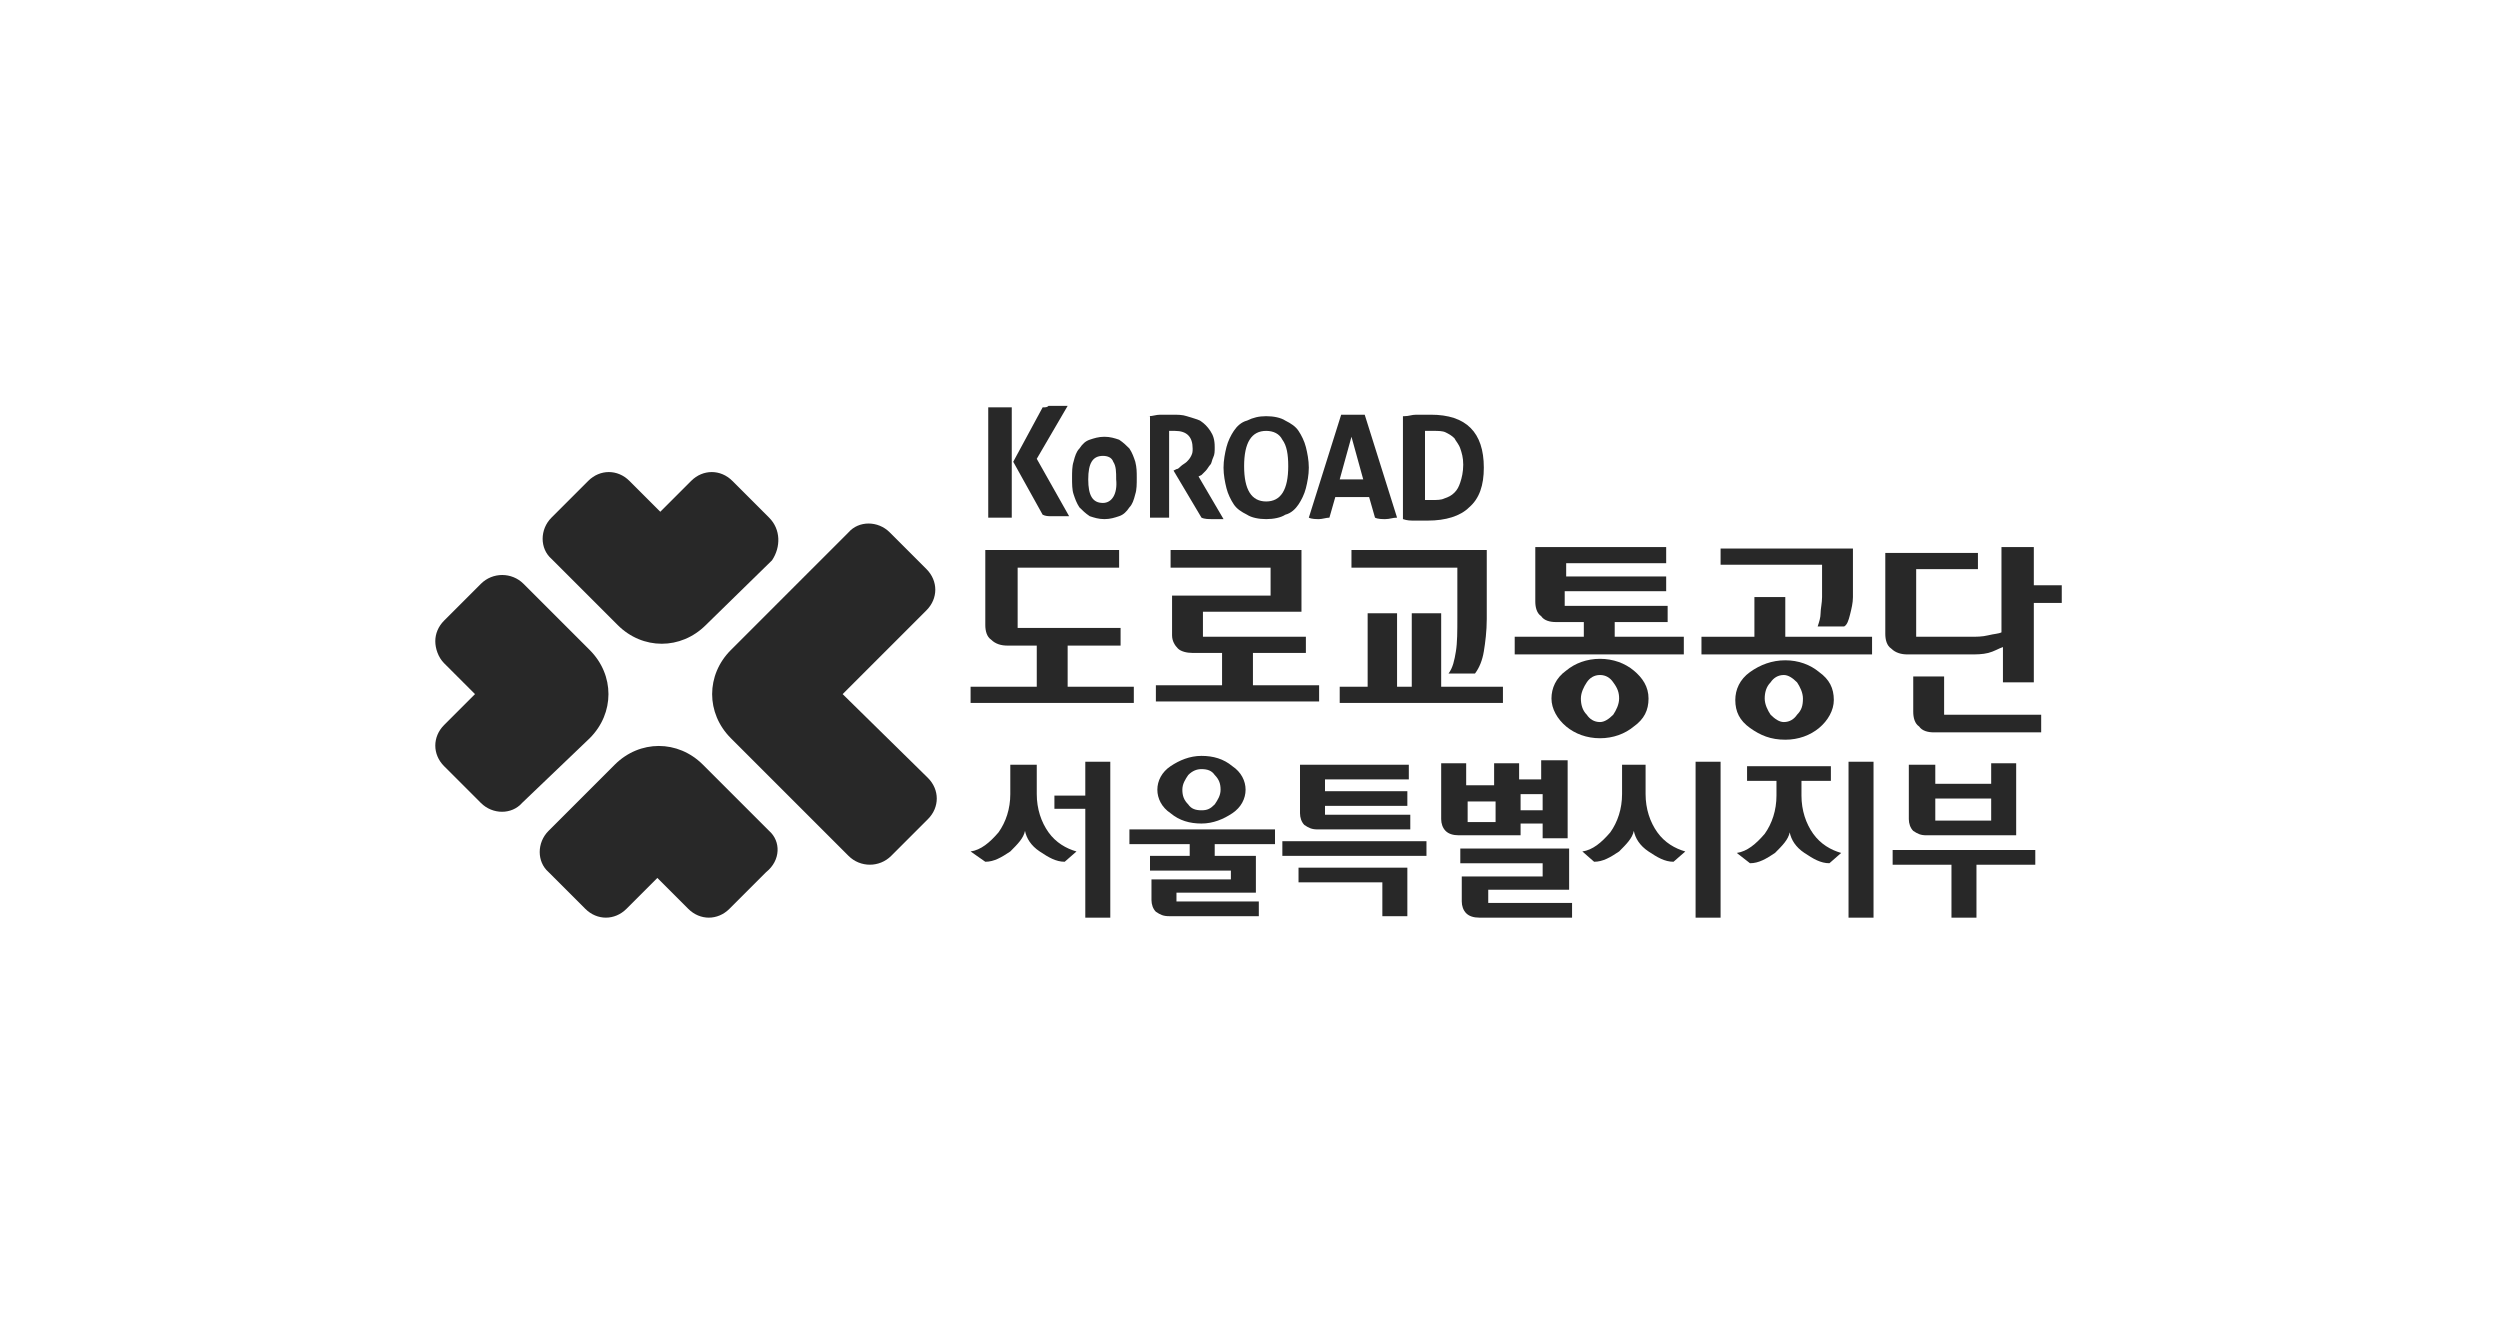 <?xml version="1.0" encoding="utf-8"?>
<!-- Generator: Adobe Illustrator 24.1.2, SVG Export Plug-In . SVG Version: 6.00 Build 0)  -->
<svg version="1.1" id="Layer_1" xmlns="http://www.w3.org/2000/svg" xmlns:xlink="http://www.w3.org/1999/xlink" x="0px" y="0px"
	 viewBox="0 0 170 90" style="enable-background:new 0 0 170 90;" xml:space="preserve">
<style type="text/css">
	.st0{fill:#282828;}
</style>
<g>
	<g>
		<g>
			<path class="st0" d="M123.7,45.7c-0.6-0.5-1.4-0.8-2.3-0.8c-0.9,0-1.7,0.3-2.4,0.8c-0.7,0.5-1,1.2-1,1.9c0,0.8,0.3,1.4,1,1.9
				c0.7,0.5,1.4,0.8,2.4,0.8c0.9,0,1.7-0.3,2.3-0.8c0.6-0.5,1-1.2,1-1.9C124.7,46.8,124.4,46.2,123.7,45.7z M122.2,48.6
				c-0.2,0.3-0.5,0.5-0.9,0.5c-0.3,0-0.6-0.2-0.9-0.5c-0.2-0.3-0.4-0.7-0.4-1.1c0-0.4,0.1-0.8,0.4-1.1c0.2-0.3,0.5-0.5,0.9-0.5
				c0.3,0,0.6,0.2,0.9,0.5c0.2,0.3,0.4,0.7,0.4,1.1C122.6,48,122.5,48.3,122.2,48.6z"/>
			<polygon class="st0" points="127.3,44.5 115.7,44.5 115.7,43.3 119.3,43.3 119.3,40.6 121.4,40.6 121.4,43.3 127.3,43.3 			"/>
			<path class="st0" d="M117,37.3h9v3.3c0,0.4-0.1,0.8-0.2,1.2c-0.1,0.4-0.2,0.7-0.4,0.8h-1.8c0.1-0.3,0.2-0.6,0.2-0.9
				c0-0.3,0.1-0.7,0.1-1.1v-2.2H117V37.3z"/>
		</g>
		<path class="st0" d="M76.1,37.4v1.2h-6.9v4.1h7v1.2h-3.6v2.8h4.5v1.1H66v-1.1h4.5v-2.8h-2c-0.4,0-0.8-0.1-1.1-0.4
			c-0.3-0.2-0.4-0.6-0.4-1v-5.1H76.1z"/>
		<path class="st0" d="M86.4,40.5v-1.9h-6.8v-1.2h8.9v4.2h-6.7v1.7h7v1.1h-3.6v2.2h4.5v1.1H78.6v-1.1h4.5v-2.2h-2
			c-0.4,0-0.8-0.1-1-0.3c-0.2-0.2-0.4-0.5-0.4-0.9v-2.7H86.4z"/>
		<path class="st0" d="M95,41.7v5h1v-5h2v5h4.2v1.1H91.1v-1.1H93v-5H95z M91.9,37.4h9.2v4.7c0,0.8-0.1,1.6-0.2,2.2
			c-0.1,0.6-0.3,1.1-0.6,1.5h-1.8c0.3-0.4,0.4-0.9,0.5-1.5c0.1-0.6,0.1-1.4,0.1-2.3v-3.4h-7.2V37.4z"/>
		<path class="st0" d="M106.4,40.3v0.9h7v1.1h-3.6v1h4.7v1.2H103v-1.2h4.7v-1h-1.9c-0.4,0-0.8-0.1-1-0.4c-0.3-0.2-0.4-0.6-0.4-1
			v-3.7h8.9v1.1h-6.8v0.9h6.8v1H106.4z M111.1,45.6c0.6,0.5,1,1.1,1,1.9c0,0.8-0.3,1.4-1,1.9c-0.6,0.5-1.4,0.8-2.3,0.8
			c-0.9,0-1.7-0.3-2.3-0.8c-0.6-0.5-1-1.2-1-1.9c0-0.7,0.3-1.4,1-1.9c0.6-0.5,1.4-0.8,2.3-0.8C109.7,44.8,110.5,45.1,111.1,45.6z
			 M107.9,46.4c-0.2,0.3-0.4,0.7-0.4,1.1c0,0.4,0.1,0.8,0.4,1.1c0.2,0.3,0.5,0.5,0.9,0.5c0.3,0,0.6-0.2,0.9-0.5
			c0.2-0.3,0.4-0.7,0.4-1.1c0-0.4-0.1-0.7-0.4-1.1c-0.2-0.3-0.5-0.5-0.9-0.5C108.4,45.9,108.1,46.1,107.9,46.4z"/>
		<path class="st0" d="M138.3,37.2v2.6h1.9V41h-1.9v5.4h-2.1V44c-0.3,0.1-0.6,0.3-1,0.4c-0.4,0.1-0.8,0.1-1.2,0.1h-4.3
			c-0.4,0-0.8-0.1-1.1-0.4c-0.3-0.2-0.4-0.6-0.4-1v-5.5h6.3v1.1h-4.2v4.6h3.7c0.4,0,0.8,0,1.2-0.1c0.4-0.1,0.7-0.1,0.9-0.2v-5.8
			H138.3z M132.1,48.6h6.7v1.2h-7.3c-0.4,0-0.8-0.1-1-0.4c-0.3-0.2-0.4-0.6-0.4-1v-2.4h2.1V48.6z"/>
	</g>
	<g>
		<path class="st0" d="M52.3,35.2l-2.5-2.5c-0.4-0.4-0.9-0.6-1.4-0.6c-0.5,0-1,0.2-1.4,0.6l-2.1,2.1l-2.1-2.1
			c-0.4-0.4-0.9-0.6-1.4-0.6c-0.5,0-1,0.2-1.4,0.6l-2.5,2.5c-0.8,0.8-0.8,2.1,0,2.8l4.5,4.5c1.7,1.7,4.3,1.7,6,0l4.5-4.4
			C53.1,37.2,53.1,36,52.3,35.2z"/>
		<path class="st0" d="M40.1,50.2c1.7-1.7,1.7-4.3,0-6l-4.5-4.5c-0.8-0.8-2.1-0.8-2.9,0l-2.5,2.5c-0.4,0.4-0.6,0.9-0.6,1.4
			c0,0.5,0.2,1.1,0.6,1.5l2.1,2.1l-2.1,2.1c-0.4,0.4-0.6,0.9-0.6,1.4c0,0.5,0.2,1,0.6,1.4l2.5,2.5c0.8,0.8,2.1,0.8,2.8,0L40.1,50.2z
			"/>
		<path class="st0" d="M52.3,56.5L47.8,52c-1.7-1.7-4.3-1.7-6,0l-4.5,4.5c-0.8,0.8-0.8,2.1,0,2.8l2.5,2.5c0.4,0.4,0.9,0.6,1.4,0.6
			c0.5,0,1-0.2,1.4-0.6l2.1-2.1l2.1,2.1c0.4,0.4,0.9,0.6,1.4,0.6c0.5,0,1-0.2,1.4-0.6l2.5-2.5C53.1,58.5,53.1,57.2,52.3,56.5z"/>
		<path class="st0" d="M57.3,47.2l5.7-5.7c0.4-0.4,0.6-0.9,0.6-1.4c0-0.5-0.2-1-0.6-1.4l-2.5-2.5c-0.8-0.8-2.1-0.8-2.8,0l-8,8
			c-1.7,1.7-1.7,4.3,0,6l8,8c0.8,0.8,2.1,0.8,2.9,0l2.5-2.5c0.4-0.4,0.6-0.9,0.6-1.4c0-0.5-0.2-1-0.6-1.4L57.3,47.2z"/>
	</g>
	<g>
		<path class="st0" d="M77.2,31.4c-0.1-0.3-0.2-0.6-0.4-0.9c-0.2-0.2-0.4-0.4-0.7-0.6c-0.3-0.1-0.6-0.2-1-0.2c-0.4,0-0.7,0.1-1,0.2
			c-0.3,0.1-0.5,0.3-0.7,0.6c-0.2,0.2-0.3,0.5-0.4,0.9c-0.1,0.3-0.1,0.7-0.1,1.1c0,0.4,0,0.8,0.1,1.1c0.1,0.3,0.2,0.6,0.4,0.9
			c0.2,0.2,0.4,0.4,0.7,0.6c0.3,0.1,0.6,0.2,1,0.2c0.4,0,0.7-0.1,1-0.2c0.3-0.1,0.5-0.3,0.7-0.6c0.2-0.2,0.3-0.5,0.4-0.9
			c0.1-0.3,0.1-0.7,0.1-1.1C77.3,32.1,77.3,31.8,77.2,31.4z M75,34.2c-0.7,0-1-0.5-1-1.6c0-1.1,0.3-1.6,1-1.6c0.3,0,0.6,0.1,0.7,0.4
			c0.2,0.3,0.2,0.7,0.2,1.2C76,33.6,75.6,34.2,75,34.2z"/>
		<path class="st0" d="M67.2,27.7c0.1,0,0.3,0,0.4,0c0.1,0,0.3,0,0.4,0c0.1,0,0.2,0,0.4,0c0.1,0,0.3,0,0.4,0v7.5c-0.1,0-0.3,0-0.4,0
			c-0.1,0-0.2,0-0.4,0c-0.1,0-0.3,0-0.4,0c-0.1,0-0.3,0-0.4,0V27.7z M68.9,31.4l2-3.7c0.2,0,0.3,0,0.4-0.1c0.1,0,0.3,0,0.4,0
			c0.1,0,0.2,0,0.4,0c0.1,0,0.3,0,0.5,0l-2.1,3.6l2.2,3.9c-0.2,0-0.3,0-0.5,0c-0.1,0-0.3,0-0.4,0c-0.1,0-0.2,0-0.4,0
			c-0.1,0-0.3,0-0.5-0.1L68.9,31.4z"/>
		<path class="st0" d="M78.1,28.3c0.3,0,0.5-0.1,0.8-0.1c0.2,0,0.5,0,0.8,0c0.4,0,0.7,0,1,0.1c0.3,0.1,0.7,0.2,0.9,0.3
			c0.3,0.2,0.5,0.4,0.7,0.7c0.2,0.3,0.3,0.6,0.3,1.1c0,0.3,0,0.5-0.1,0.7c-0.1,0.2-0.1,0.4-0.2,0.5c-0.1,0.1-0.2,0.3-0.3,0.4
			c-0.1,0.1-0.2,0.2-0.3,0.3l-0.2,0.1l1.7,2.9c-0.1,0-0.3,0-0.4,0c-0.1,0-0.3,0-0.4,0c-0.2,0-0.5,0-0.7-0.1L79.8,32l0.2-0.1
			c0.1,0,0.2-0.1,0.3-0.2c0.1-0.1,0.3-0.2,0.4-0.3c0.1-0.1,0.2-0.2,0.3-0.4c0.1-0.2,0.1-0.3,0.1-0.5c0-0.4-0.1-0.7-0.3-0.9
			c-0.2-0.2-0.5-0.3-0.9-0.3c-0.1,0-0.3,0-0.4,0v5.9c-0.1,0-0.2,0-0.3,0c-0.1,0-0.2,0-0.3,0c-0.1,0-0.2,0-0.3,0c-0.1,0-0.2,0-0.4,0
			V28.3z"/>
		<path class="st0" d="M86.1,35.3c-0.5,0-1-0.1-1.3-0.3c-0.4-0.2-0.7-0.4-0.9-0.7c-0.2-0.3-0.4-0.7-0.5-1.1
			c-0.1-0.4-0.2-0.9-0.2-1.4c0-0.5,0.1-1,0.2-1.4c0.1-0.4,0.3-0.8,0.5-1.1c0.2-0.3,0.5-0.6,0.9-0.7c0.4-0.2,0.8-0.3,1.3-0.3
			c0.5,0,1,0.1,1.3,0.3c0.4,0.2,0.7,0.4,0.9,0.7c0.2,0.3,0.4,0.7,0.5,1.1c0.1,0.4,0.2,0.9,0.2,1.4c0,0.5-0.1,1-0.2,1.4
			c-0.1,0.4-0.3,0.8-0.5,1.1c-0.2,0.3-0.5,0.6-0.9,0.7C87.1,35.2,86.6,35.3,86.1,35.3z M86.1,34.1c1,0,1.5-0.8,1.5-2.4
			c0-0.8-0.1-1.4-0.4-1.8c-0.2-0.4-0.6-0.6-1.1-0.6c-1,0-1.5,0.8-1.5,2.4S85.1,34.1,86.1,34.1z"/>
		<path class="st0" d="M91.2,28.2c0.1,0,0.3,0,0.4,0c0.1,0,0.3,0,0.4,0c0.1,0,0.3,0,0.4,0c0.1,0,0.3,0,0.4,0l2.2,7
			c-0.3,0-0.5,0.1-0.8,0.1c-0.2,0-0.5,0-0.7-0.1l-0.4-1.4h-2.3l-0.4,1.4c-0.2,0-0.5,0.1-0.7,0.1c-0.2,0-0.5,0-0.7-0.1L91.2,28.2z
			 M92.7,32.6l-0.8-2.9l-0.8,2.9H92.7z"/>
		<path class="st0" d="M95.5,28.3c0.3,0,0.5-0.1,0.8-0.1c0.3,0,0.6,0,1,0c1.2,0,2.1,0.3,2.7,0.9c0.6,0.6,0.9,1.5,0.9,2.7
			c0,1.2-0.3,2.1-1,2.7c-0.6,0.6-1.6,0.9-2.8,0.9c-0.3,0-0.6,0-0.9,0c-0.3,0-0.5,0-0.8-0.1V28.3z M96.9,34c0.1,0,0.1,0,0.2,0
			c0.1,0,0.2,0,0.3,0c0.3,0,0.6,0,0.8-0.1c0.3-0.1,0.5-0.2,0.7-0.4c0.2-0.2,0.3-0.4,0.4-0.7c0.1-0.3,0.2-0.7,0.2-1.2
			c0-0.5-0.1-0.8-0.2-1.1c-0.1-0.3-0.3-0.5-0.4-0.7c-0.2-0.2-0.4-0.3-0.6-0.4c-0.2-0.1-0.5-0.1-0.8-0.1c-0.1,0-0.2,0-0.3,0
			c-0.1,0-0.2,0-0.3,0V34z"/>
	</g>
	<g>
		<path class="st0" d="M70.5,52v2c0,1,0.3,1.9,0.8,2.6c0.5,0.7,1.2,1.1,1.9,1.3l-0.8,0.7c-0.6,0-1.1-0.3-1.7-0.7
			c-0.6-0.4-0.9-0.9-1-1.4c-0.1,0.5-0.5,0.9-1,1.4c-0.6,0.4-1.1,0.7-1.7,0.7L66,57.9c0.7-0.1,1.3-0.6,1.9-1.3
			c0.5-0.7,0.8-1.6,0.8-2.6v-2H70.5z M71.7,54.1h2.1v-2.3h1.7v10.6h-1.7V55h-2.1V54.1z"/>
		<path class="st0" d="M85.6,62.3h-6.1c-0.4,0-0.6-0.1-0.9-0.3c-0.2-0.2-0.3-0.5-0.3-0.8v-1.4h5.4v-0.6h-5.5v-1h2.7v-0.8h-4.1v-1
			h9.9v1h-4.1v0.8h2.8v2.5H80v0.6h5.6V62.3z M83.8,52.1c0.6,0.4,0.9,1,0.9,1.6c0,0.6-0.3,1.2-0.9,1.6c-0.6,0.4-1.3,0.7-2.1,0.7
			c-0.8,0-1.5-0.2-2.1-0.7c-0.6-0.4-0.9-1-0.9-1.6c0-0.6,0.3-1.2,0.9-1.6c0.6-0.4,1.3-0.7,2.1-0.7C82.5,51.4,83.2,51.6,83.8,52.1z
			 M80.8,52.7c-0.2,0.3-0.4,0.6-0.4,1c0,0.4,0.1,0.7,0.4,1c0.2,0.3,0.5,0.4,0.9,0.4c0.4,0,0.6-0.1,0.9-0.4c0.2-0.3,0.4-0.6,0.4-1
			c0-0.4-0.1-0.7-0.4-1c-0.2-0.3-0.5-0.4-0.9-0.4C81.4,52.3,81.1,52.4,80.8,52.7z"/>
		<path class="st0" d="M97,58.2h-9.8v-1H97V58.2z M94,60h-5.7v-1h7.4v3.3H94V60z M90.1,54.6v0.8h5.8v1h-6.3c-0.4,0-0.6-0.1-0.9-0.3
			c-0.2-0.2-0.3-0.5-0.3-0.8v-3.3h7.4v1h-5.7v0.8h5.6v1H90.1z"/>
		<path class="st0" d="M106.6,51.8V57h-1.7v-1h-1.5v0.8h-4.2c-0.4,0-0.7-0.1-0.9-0.3C98.1,56.3,98,56,98,55.7v-3.8h1.7v1.5h1.9v-1.5
			h1.7V53h1.5v-1.3H106.6z M106.8,62.4h-6.2c-0.4,0-0.7-0.1-0.9-0.3c-0.2-0.2-0.3-0.5-0.3-0.8v-1.7h5.5v-0.9h-5.6v-1h7.4v2.8h-5.5
			v0.9h5.7V62.4z M101.7,55.9v-1.4h-1.9v1.4H101.7z M104.9,54h-1.5v1.1h1.5V54z"/>
		<path class="st0" d="M111.9,52v2c0,1,0.3,1.9,0.8,2.6c0.5,0.7,1.2,1.1,1.9,1.3l-0.8,0.7c-0.6,0-1.1-0.3-1.7-0.7
			c-0.6-0.4-0.9-0.9-1-1.4c-0.1,0.5-0.5,0.9-1,1.4c-0.6,0.4-1.1,0.7-1.7,0.7l-0.8-0.7c0.7-0.1,1.3-0.6,1.9-1.3
			c0.5-0.7,0.8-1.6,0.8-2.6v-2H111.9z M117,62.4h-1.7V51.8h1.7V62.4z"/>
		<path class="st0" d="M118.7,52.1h5.8v1h-2v1c0,1,0.3,1.9,0.8,2.6c0.5,0.7,1.2,1.1,1.9,1.3l-0.8,0.7c-0.6,0-1.1-0.3-1.7-0.7
			c-0.6-0.4-0.9-0.9-1-1.4c-0.1,0.5-0.5,0.9-1,1.4c-0.6,0.4-1.1,0.7-1.7,0.7l-0.9-0.7c0.7-0.1,1.3-0.6,1.9-1.3
			c0.5-0.7,0.8-1.6,0.8-2.6v-1h-2V52.1z M127.4,62.4h-1.7V51.8h1.7V62.4z"/>
		<path class="st0" d="M138.4,57.8v1h-4v3.6h-1.7v-3.6h-4v-1H138.4z M131.6,51.9v1.4h3.8v-1.4h1.7v4.9h-6.1c-0.4,0-0.6-0.1-0.9-0.3
			c-0.2-0.2-0.3-0.5-0.3-0.8v-3.7H131.6z M135.4,55.8v-1.5h-3.8v1.5H135.4z"/>
	</g>
</g>
</svg>
